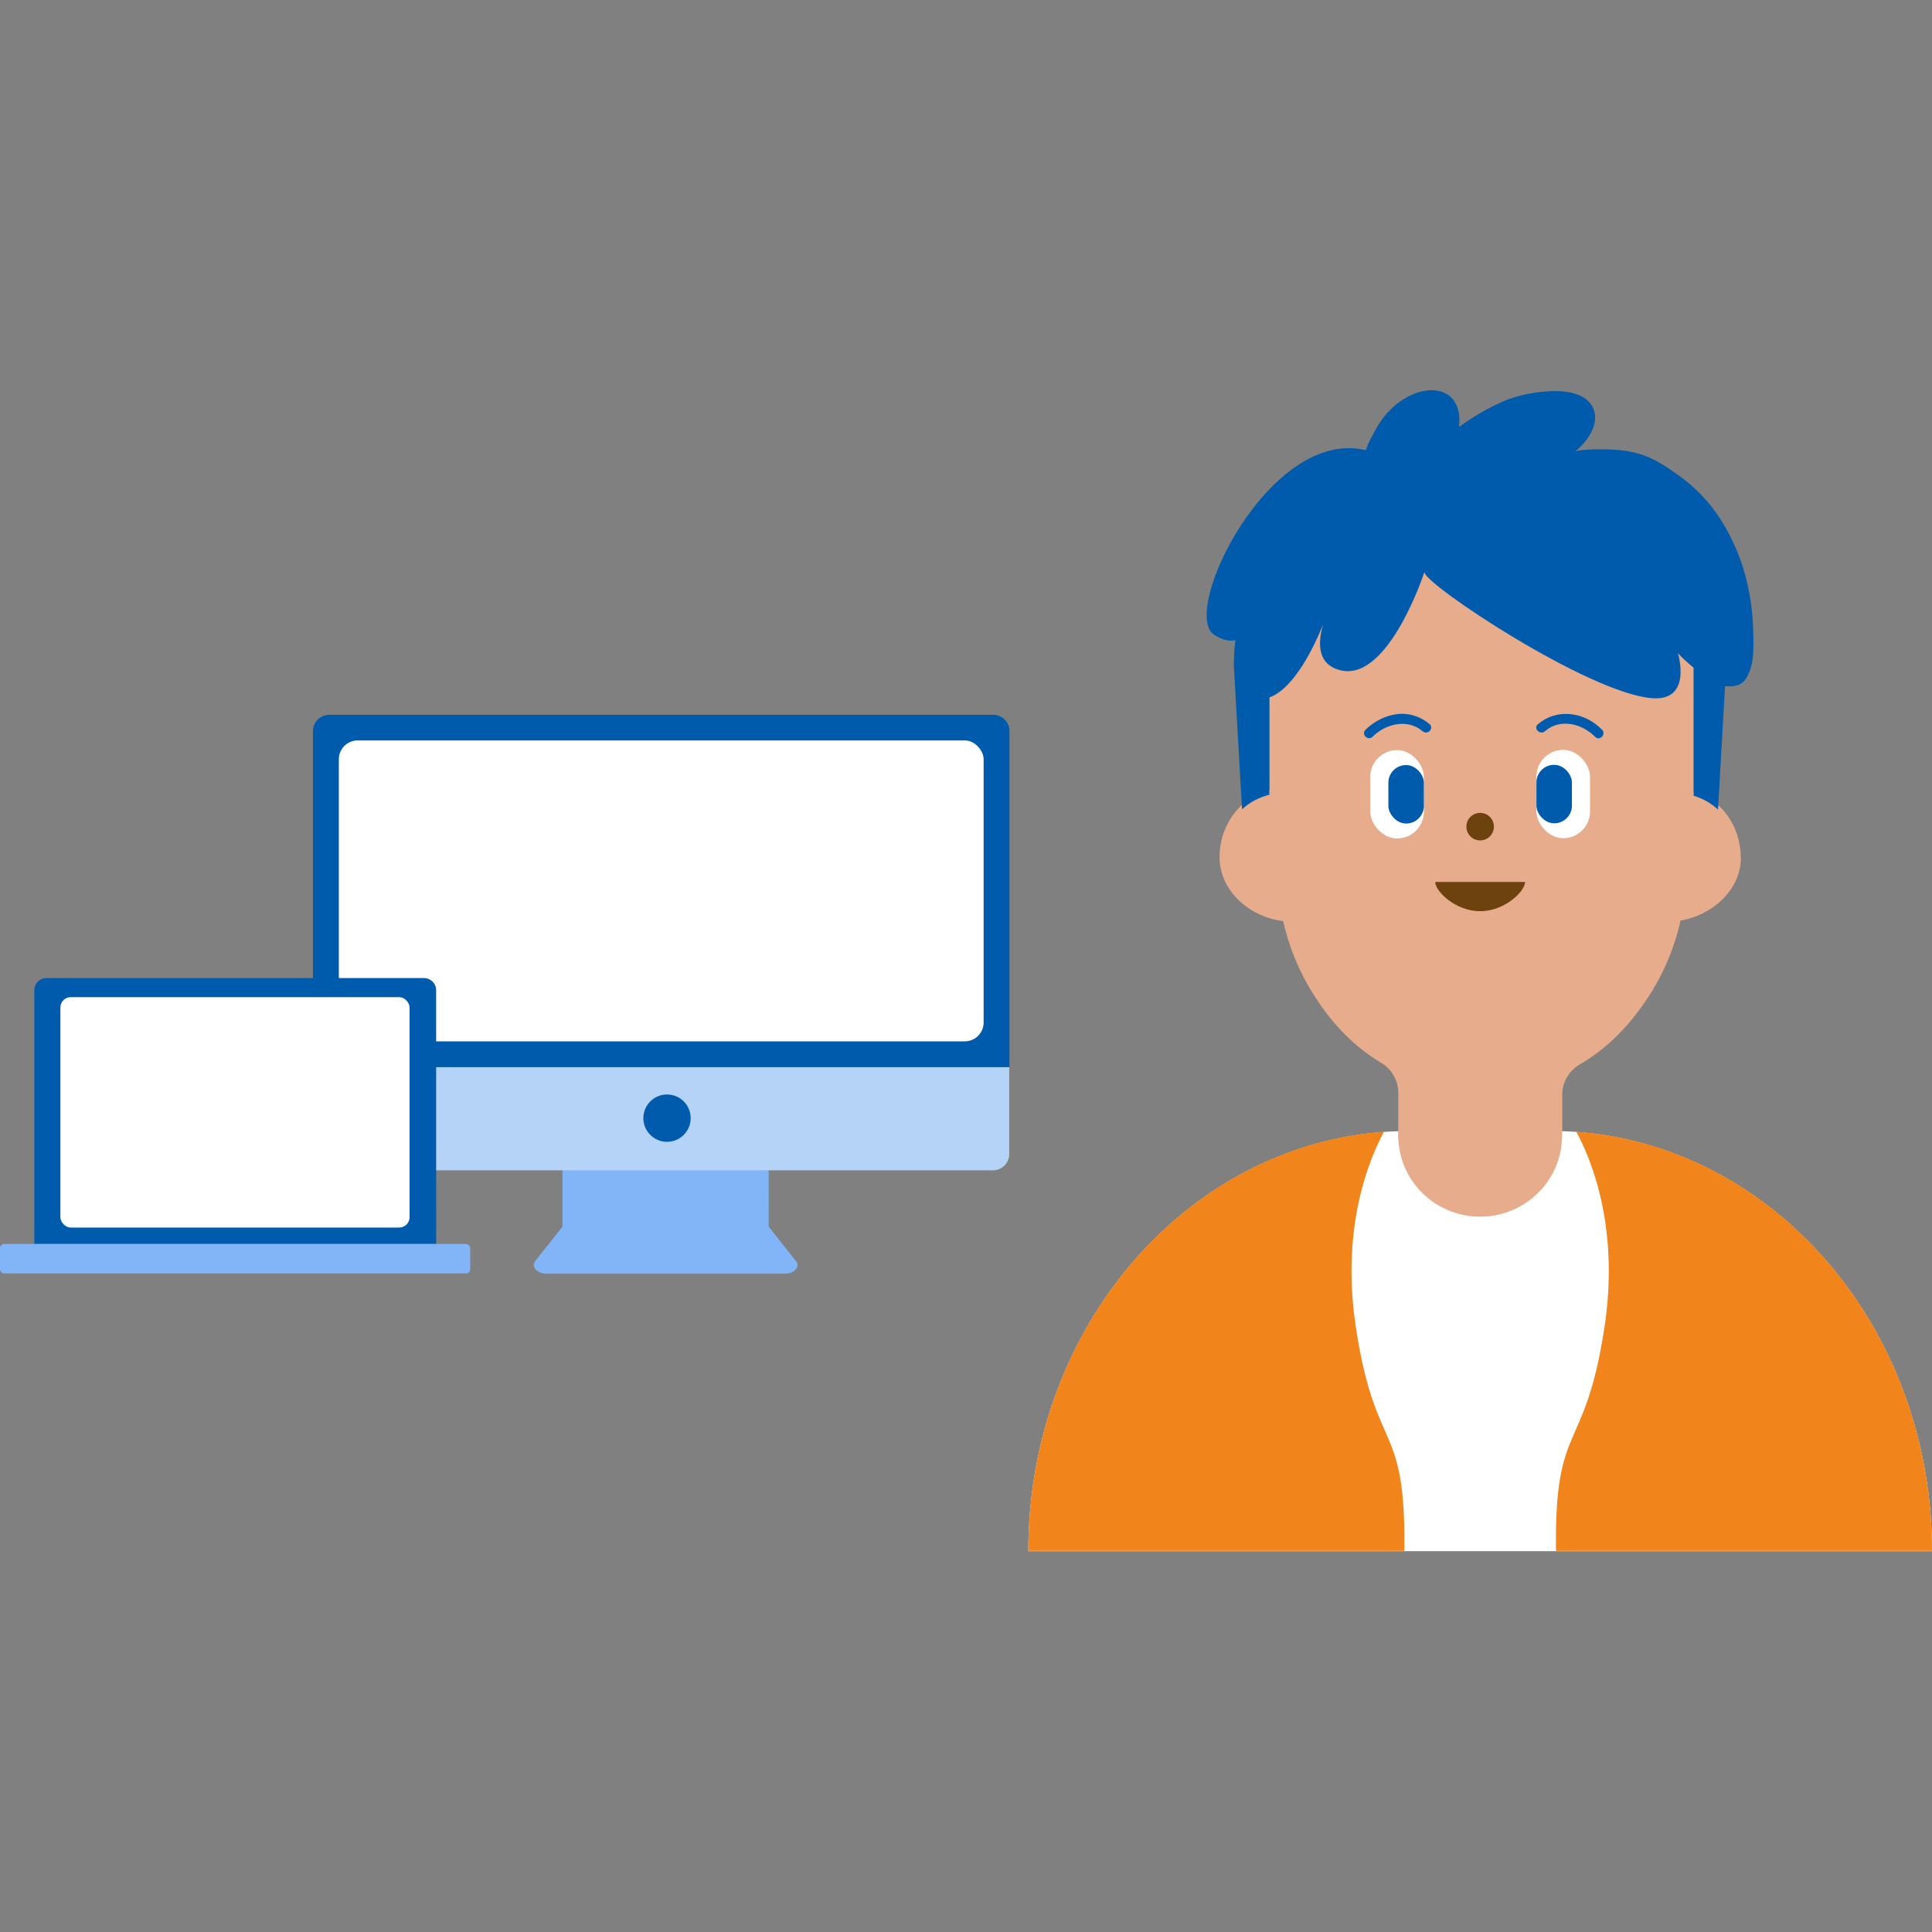 <?xml version="1.0" encoding="UTF-8"?>
<svg id="a" data-name="レイヤー 1" xmlns="http://www.w3.org/2000/svg" width="80" height="80" viewBox="0 0 80 80">
  <rect x="0" y="0" width="80" height="80" fill="#808080" stroke="none"/>
  <defs>
    <style>
      .b {
        fill: #fff;
      }

      .c {
        fill: #6d420f;
      }

      .d {
        fill: #82b5f7;
      }

      .e {
        fill: #f1851b;
      }

      .f {
        fill: #b5d3f7;
      }

      .g {
        fill: #e6ac8b;
      }

      .h {
        fill: #005bac;
      }
    </style>
  </defs>
  <g>
    <path class="d" d="m32.95,52.21l-1.12-1.42v-2.68h-8.54v2.68l-1.12,1.42c-.19.24.06.53.46.53h9.87c.4,0,.65-.29.46-.53Z"/>
    <g>
      <path class="h" d="m41.8,30.27c0-.37-.3-.67-.67-.67H13.63c-.37,0-.67.3-.67.67v13.92h28.84v-13.92Z"/>
      <path class="f" d="m13.63,48.46h27.49c.37,0,.67-.3.67-.67v-3.6H12.96v3.6c0,.37.3.67.67.67Z"/>
    </g>
    <rect class="b" x="14.03" y="30.66" width="26.7" height="12.46" rx=".78" ry=".78"/>
    <g>
      <g>
        <path class="h" d="m18.06,51.51v-10.51c0-.28-.23-.5-.5-.5H1.92c-.28,0-.5.23-.5.5v10.51h16.65Z"/>
        <rect class="d" y="51.51" width="19.47" height="1.22" rx=".17" ry=".17"/>
      </g>
      <rect class="b" x="2.5" y="41.29" width="14.46" height="9.54" rx=".43" ry=".43"/>
    </g>
    <circle class="h" cx="27.62" cy="46.3" r=".98"/>
  </g>
  <g>
    <g>
      <path class="g" d="m72.08,35.5c0-1.31-.83-2.41-1.95-2.74v-3.14s0-2.41,0-2.41c0-.53-.04-1.05-.12-1.56-.22-1.46-.76-2.81-1.52-3.97-1.59-2.4-4.2-3.97-7.14-3.97s-5.55,1.57-7.14,3.97c-.77,1.16-1.3,2.51-1.52,3.97-.08.51-.12,1.03-.12,1.56v5.51c-1.18.27-2.07,1.41-2.07,2.77,0,1.46,1.32,2.5,2.63,2.65.27,1.17.74,2.26,1.37,3.21.71,1.08,1.56,1.98,2.69,2.66.44.26.71.73.71,1.24v5.36c0,.81.67,1.46,1.51,1.46h3.77c.83,0,1.51-.66,1.51-1.46v-5.28c0-.51.27-.99.72-1.25,1.17-.68,2.06-1.62,2.8-2.73.64-.96,1.11-2.05,1.38-3.23,1.25-.21,2.5-1.22,2.5-2.63Z"/>
      <g>
        <g>
          <circle class="c" cx="61.29" cy="34.23" r=".57"/>
          <path class="c" d="m63.15,36.52c0,.38-.83,1.21-1.86,1.21s-1.86-.83-1.86-1.21h3.72Z"/>
        </g>
        <g>
          <g>
            <path class="h" d="m59.2,29.99c-.37-.32-.86-.48-1.35-.42s-.95.3-1.31.65c-.18.19.1.47.29.29.54-.54,1.45-.77,2.08-.23.2.17.48-.11.29-.29h0Z"/>
            <g>
              <rect class="b" x="56.74" y="31.06" width="2.22" height="3.66" rx="1.11" ry="1.11"/>
              <rect class="h" x="57.49" y="31.68" width="1.47" height="2.42" rx=".73" ry=".73"/>
            </g>
          </g>
          <g>
            <path class="h" d="m63.97,30.28c.63-.55,1.54-.32,2.08.23.18.19.47-.1.29-.29-.35-.36-.81-.6-1.31-.65s-.98.1-1.35.42c-.2.17.09.46.29.29h0Z"/>
            <g>
              <rect class="b" x="63.62" y="31.06" width="2.22" height="3.66" rx="1.11" ry="1.11" transform="translate(129.46 65.77) rotate(180)"/>
              <rect class="h" x="63.62" y="31.68" width="1.47" height="2.42" rx=".73" ry=".73" transform="translate(128.71 65.77) rotate(180)"/>
            </g>
          </g>
        </g>
      </g>
    </g>
    <path class="h" d="m72.59,25.95c-.03-.74-.14-1.47-.34-2.19-.14-.51-.33-1-.57-1.48-.53-1.07-1.18-1.87-2.15-2.58-1.03-.75-1.65-1.04-2.88-1.09-.24-.01-1.21-.02-1.43.09.54-.44,1.12-1.25.67-1.94-.61-.93-2.8-.52-3.65-.14-.69.31-1.21.62-1.83,1.06,0,0,.21-1.12-.69-1.45-.67-.24-1.48.15-1.96.56-.51.44-.72.84-1.04,1.45-.03.05-.17.4-.17.4-3.98-.96-7.69,6.7-6.28,7.64.35.23.64.28.89.23-.05.34-.07.69-.07,1.04l.34,5.96c.32-.29.71-.5,1.13-.6v-4.03c1.04-.37,1.88-2.16,2.23-3.03-.19.62-.33,1.67.74,1.91,1.98.45,3.45-4.07,3.45-4.07,0,.5,6.79,5.01,9.42,5.22,1.7.14,1.08-1.86,1.08-1.86.14.15.38.38.65.6v5.3c.38.11.72.31,1.01.57l.29-5.11c.19.02.41.01.58-.06.17-.07.29-.23.37-.4.15-.31.21-.66.22-1.02.02-.33,0-.67-.01-.98Z"/>
    <g>
      <path class="b" d="m69.52,47.84c-1.52-.6-3.14-.95-4.84-1v.19c0,1.85-1.52,3.35-3.39,3.35s-3.39-1.5-3.39-3.35v-.19c-1.69.05-3.32.4-4.84,1-6.1,2.39-10.48,8.82-10.48,16.39h0s37.42,0,37.42,0h0c0-7.57-4.38-14-10.48-16.39Z"/>
      <path class="e" d="m56.15,55.01c-.65-4.2.56-7.05,1.16-8.15-1.48.11-2.91.44-4.25.97-6.1,2.39-10.48,8.82-10.48,16.39h0s15.57,0,15.57,0c.07-5.45-1.18-3.91-2-9.21Z"/>
      <path class="e" d="m66.43,55.01c.65-4.2-.56-7.05-1.16-8.15,1.48.11,2.91.44,4.25.97,6.1,2.39,10.48,8.82,10.48,16.39h0s-15.57,0-15.57,0c-.07-5.45,1.18-3.91,2-9.21Z"/>
    </g>
  </g>
</svg>